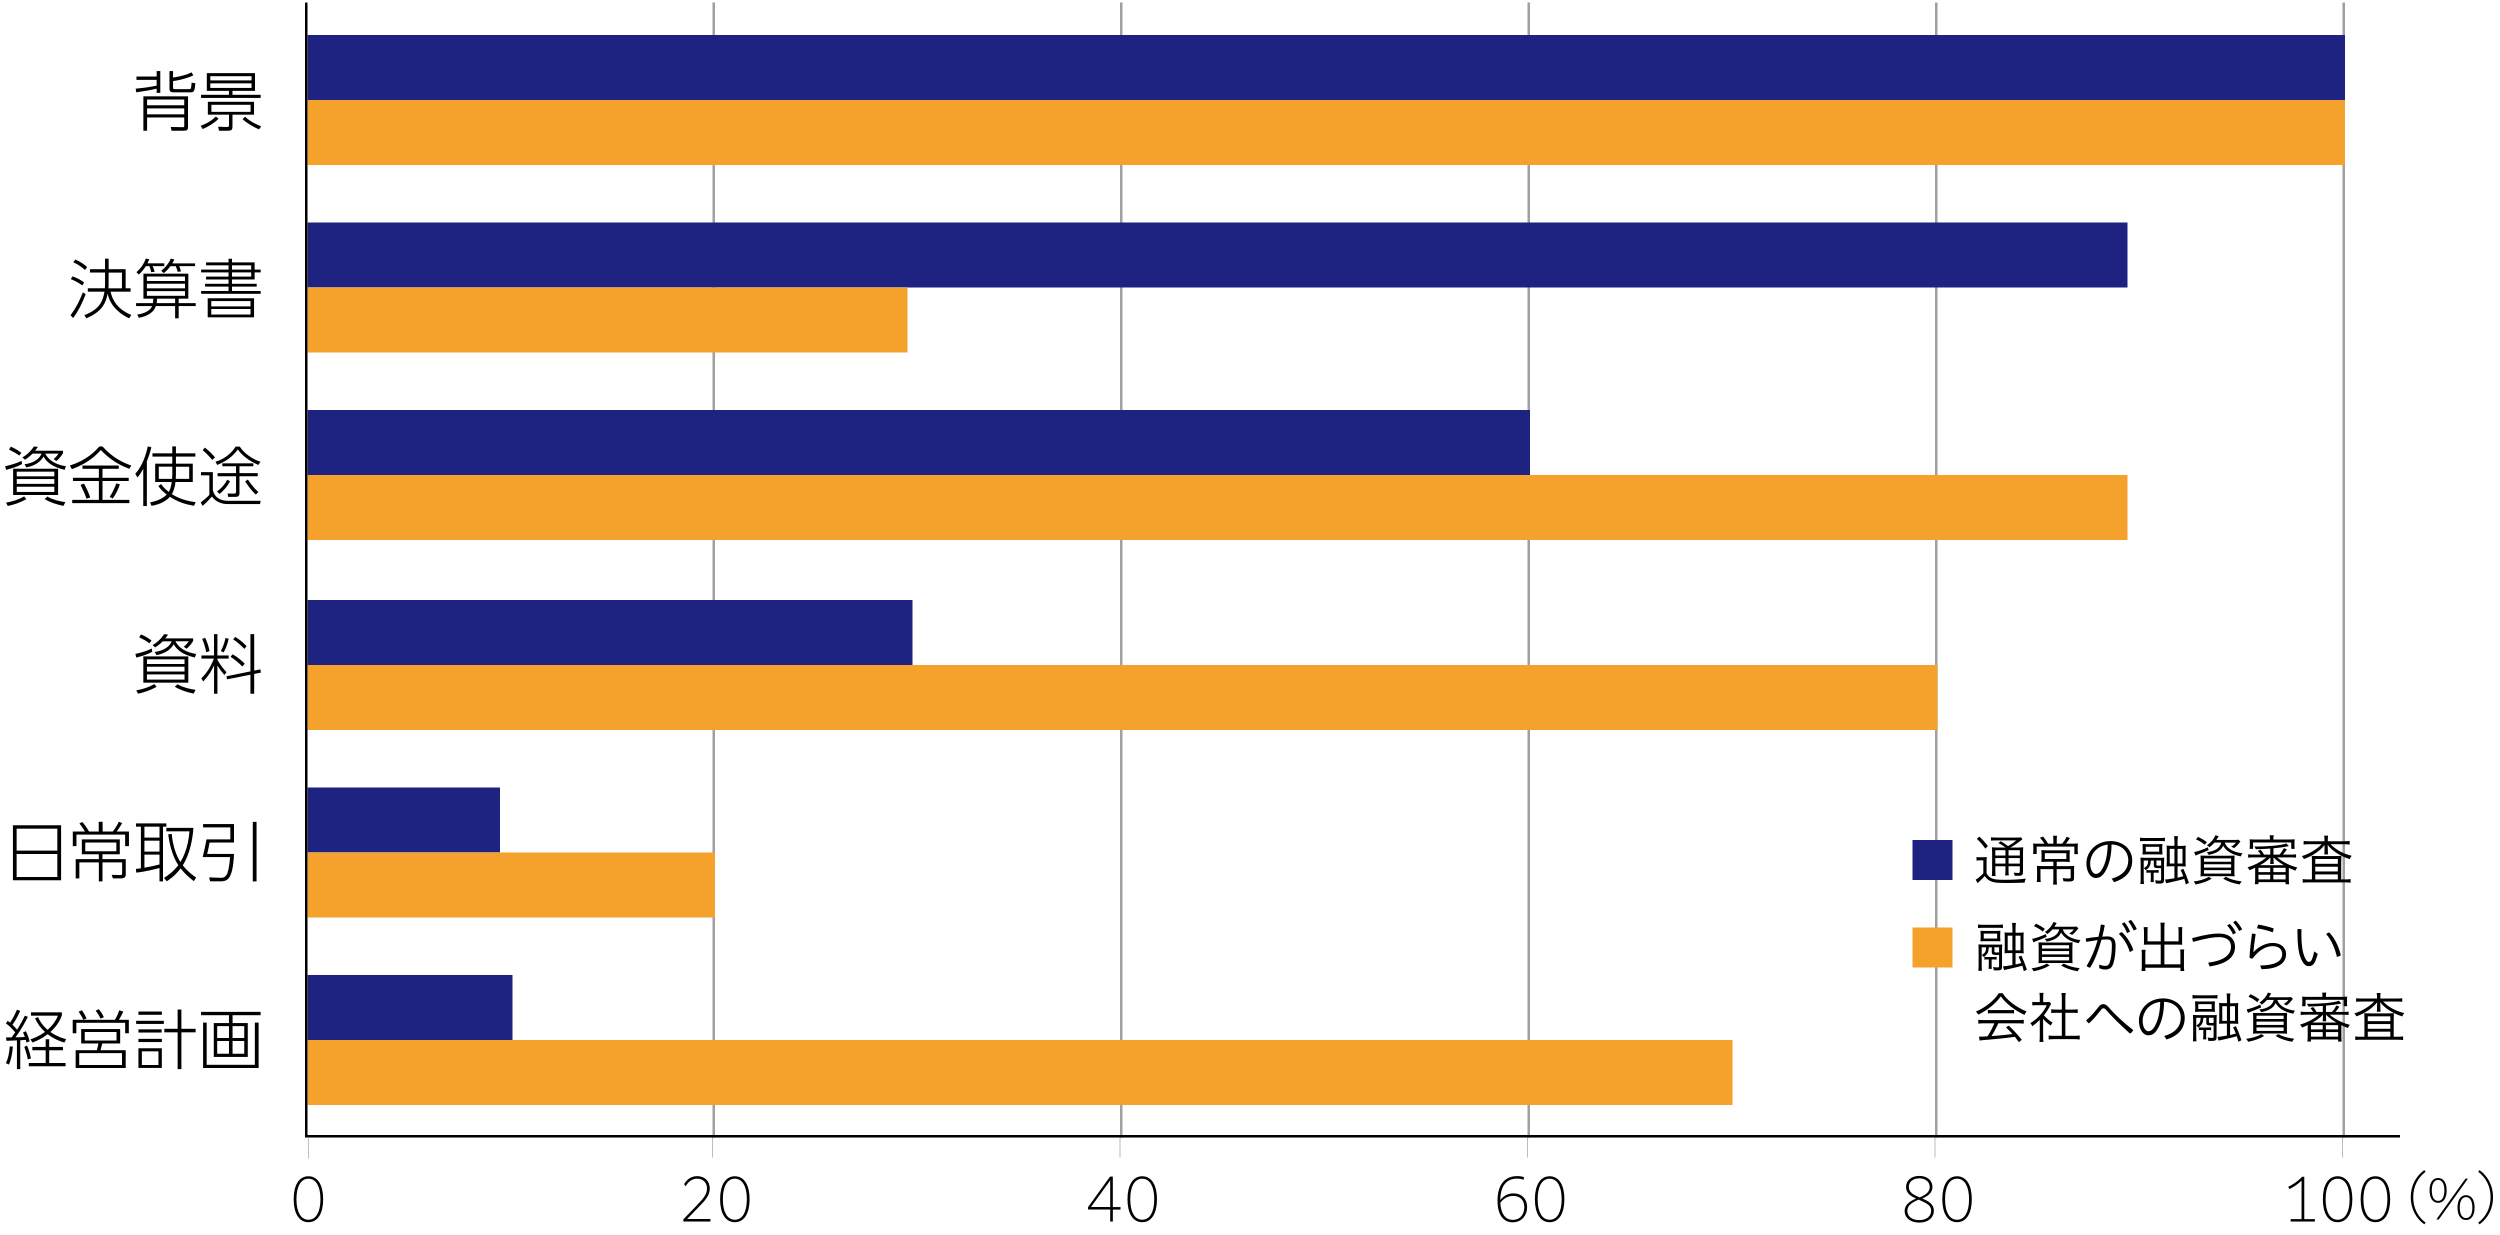 <svg id="_レイヤー_2" data-name="レイヤー_2" xmlns="http://www.w3.org/2000/svg" viewBox="0 0 1000 494"><defs><style>.cls-1{fill:#f5a22d}.cls-3{fill:#1e2381}.cls-4{fill:#9fa0a0}</style></defs><g id="_レイヤー_3" data-name="レイヤー_3"><g><path d="M925.95 488.6h-9.7v-.96h4.37v-15.36c-1.49 1.39-3.07 2.47-4.82 3.34l-.53-.89c2.04-.98 3.89-2.28 5.62-4.03h.82v16.95h4.25v.96ZM929.14 479.69c0-5.88 2.3-9.19 5.9-9.19s5.9 3.31 5.9 9.19-2.28 9.19-5.9 9.19-5.9-3.31-5.9-9.19ZM939.85 479.69c0-5.3-1.87-8.21-4.8-8.21s-4.8 2.9-4.8 8.21 1.87 8.21 4.8 8.21 4.8-2.9 4.8-8.21ZM944.26 479.69c0-5.88 2.3-9.19 5.9-9.19s5.9 3.31 5.9 9.19-2.28 9.19-5.9 9.19-5.9-3.31-5.9-9.19ZM954.96 479.69c0-5.3-1.87-8.21-4.8-8.21s-4.8 2.9-4.8 8.21 1.87 8.21 4.8 8.21 4.8-2.9 4.8-8.21Z"/></g><path class="cls-4" d="M936.86 455H937.14V463H936.86zM937 1H938V455H937z"/><g><path d="M284.17 488.6h-10.82v-.86l5.35-5.57c2.54-2.66 4.1-4.39 4.1-6.74s-1.56-3.96-3.91-3.96c-1.92 0-3.53 1.06-4.63 3.07l-.6-.89c1.22-2.14 3.07-3.19 5.23-3.19 3 0 5.02 2.02 5.02 4.92s-1.92 4.85-4.51 7.51l-4.54 4.71h9.31v1.01ZM288.04 479.69c0-5.88 2.3-9.19 5.9-9.19s5.9 3.31 5.9 9.19-2.28 9.19-5.9 9.19-5.9-3.31-5.9-9.19ZM298.74 479.69c0-5.3-1.87-8.21-4.8-8.21s-4.8 2.9-4.8 8.21 1.87 8.21 4.8 8.21 4.8-2.9 4.8-8.21Z"/></g><path class="cls-4" d="M284.86 455H285.14V463H284.86zM285 1H286V455H285z"/><g><path d="M445.14 483.82v4.78h-1.06v-4.78h-8.86v-.98l8.78-12.19h1.13v12.17h3.07v1.01h-3.07ZM444.08 482.81v-10.66l-7.68 10.66h7.68ZM450.99 479.69c0-5.88 2.3-9.19 5.9-9.19s5.9 3.31 5.9 9.19-2.28 9.19-5.9 9.19-5.9-3.31-5.9-9.19ZM461.7 479.69c0-5.3-1.87-8.21-4.8-8.21s-4.8 2.9-4.8 8.21 1.87 8.21 4.8 8.21 4.8-2.9 4.8-8.21Z"/></g><path class="cls-4" d="M447.86 455H448.14V463H447.86zM448 1H449V455H448z"/><g><path d="M605.1 488.93c-3.82 0-6.1-3.05-6.1-8.67 0-6.02 2.64-9.82 7.92-9.82 1.08 0 1.99.17 2.66.43l-.14 1.06c-.7-.31-1.58-.48-2.62-.48-4.51 0-6.65 3.26-6.72 8.57 1.46-1.78 3.17-2.67 5.3-2.67 3.34 0 5.45 2.21 5.45 5.52s-2.16 6.05-5.76 6.05ZM600.13 481.13c.22 4.42 1.99 6.82 5.02 6.82s4.58-2.33 4.58-5.04-1.54-4.54-4.46-4.54c-2.11 0-3.84 1.01-5.14 2.76ZM613.96 479.69c0-5.88 2.3-9.19 5.9-9.19s5.9 3.31 5.9 9.19-2.28 9.19-5.9 9.19-5.9-3.31-5.9-9.19ZM624.66 479.69c0-5.3-1.87-8.21-4.8-8.21s-4.8 2.9-4.8 8.21 1.87 8.21 4.8 8.21 4.8-2.9 4.8-8.21Z"/></g><path class="cls-4" d="M610.86 455H611.14V463H610.86zM611 1H612V455H611z"/><g><path d="M767.68 489.03c-3.6 0-5.83-1.94-5.83-4.58 0-2.14 1.42-3.74 4.58-5.02-2.14-.96-4.01-2.14-4.01-4.63 0-2.78 2.33-4.44 5.33-4.44 3.29 0 5.23 1.97 5.23 4.42 0 1.66-.89 3.31-4.08 4.61 2.35 1.01 4.66 2.16 4.66 4.92s-2.28 4.73-5.88 4.73ZM767.7 488.04c3.19 0 4.75-1.78 4.75-3.72 0-2.06-1.37-2.83-4.71-4.34-.05-.02-.24-.1-.31-.12-3.31 1.37-4.49 2.74-4.49 4.49 0 2.14 1.78 3.7 4.75 3.7ZM767.87 478.97c3.19-1.32 4.01-2.66 4.01-4.15 0-2.23-1.8-3.48-4.18-3.48-2.5 0-4.18 1.37-4.18 3.43 0 2.23 1.97 3.19 4.34 4.2ZM776.92 479.69c0-5.88 2.3-9.19 5.9-9.19s5.9 3.31 5.9 9.19-2.28 9.19-5.9 9.19-5.9-3.31-5.9-9.19ZM787.62 479.69c0-5.3-1.87-8.21-4.8-8.21s-4.8 2.9-4.8 8.21 1.87 8.21 4.8 8.21 4.8-2.9 4.8-8.21Z"/></g><path class="cls-4" d="M773.86 455H774.14V463H773.86zM774 1H775V455H774z"/><g><path d="M62.66 30.63v-2.21h1.46v8.72h-1.46v-1.67c-2.03.5-3.75.83-8.17 1.46l-.21-1.46c4.01-.39 6.14-.75 8.38-1.2v-2.32h-8.07v-1.33h8.07ZM57.35 52.29v-13.77h17.86v12.26c0 1.17-.39 1.51-1.69 1.51h-4.92l-.26-1.51 4.76.1c.47 0 .6-.08.6-.52v-3.38h-14.86v5.31h-1.48ZM58.83 39.82v2.29h14.86v-2.29h-14.86ZM58.83 43.36v2.37h14.86v-2.37h-14.86ZM77.34 30.14c-3.38 1.61-6.95 2.13-8.12 2.29v2.63c0 .44.1.6.6.6h5.91c.55 0 .78 0 .91-2.6l1.51.23c-.26 3.15-.57 3.64-1.9 3.64h-6.77c-1.02 0-1.69-.16-1.69-1.43v-7.08h1.43v2.6c3.31-.49 5.7-1.22 7.42-2.08l.7 1.2ZM80.24 50.34c3.44-1.3 5.05-2.68 6.09-3.72l1.09.86c-1.54 1.69-4.43 3.36-6.35 4.14l-.83-1.28ZM102 29.25v7.11h-9.01v1.56h11.27v1.25h-23.85v-1.25h11.17v-1.56h-8.85v-7.11h19.26ZM101.61 40.73v5.13h-8.62v4.58c0 1.67-.49 1.85-2 1.85h-3.38l-.36-1.61 3.49.13c.83.03.86-.29.86-.73v-4.22h-8.46v-5.13h18.48ZM100.62 30.48h-16.5v1.69h16.5v-1.69ZM100.62 33.34h-16.5v1.82h16.5v-1.82ZM100.23 41.91h-15.67v2.84h15.67v-2.84ZM98.05 46.7c2.13 2.06 5.08 3.33 6.43 3.83l-.86 1.22c-2-.81-5.13-2.66-6.61-4.11l1.04-.94Z"/></g><path class="cls-3" d="M123 14H938V40H123z"/><path class="cls-1" d="M123 40H938V66H123z"/><g><path d="M60.91 260.72c-2.03 1.09-4.32 1.79-6.4 2.31l-.34-1.46c2.18-.49 4.55-1.14 6.55-2.16l.18 1.3ZM62.63 274.74c-2.73 1.51-5.04 2.21-7.44 2.73l-.68-1.33c2.39-.44 4.91-1.14 7.25-2.5l.86 1.09ZM59.79 257.29c-1.14-.81-2.11-1.4-4.11-2.37l.7-1.17c1.27.55 2.5 1.14 4.24 2.47l-.83 1.07ZM75.32 262.57v10.5h-17.99v-10.5h17.99ZM58.78 263.74v1.87h15.03v-1.87h-15.03ZM58.78 266.7v1.92h15.03v-1.92h-15.03ZM58.78 269.77v2.08h15.03v-2.08h-15.03ZM77.27 255.37v1.01c-.86 1.53-2.31 2.86-2.6 3.09l-1.17-.75c.73-.57 1.53-1.48 2.03-2.21h-5.38c1.51 2.78 4.08 4.37 8.29 5.07l-.49 1.43c-5.36-1.22-7.25-3.28-8.48-5.33-1.74 3.33-5.75 4.13-6.84 4.37l-.73-1.27c1.3-.18 5.38-.83 6.79-4.26h-3.59c-.29.29-1.3 1.33-3.02 2.44l-1.04-.91c1.53-.91 3.07-2.08 4.63-4.37l1.56.13c-.31.49-.57.88-1.12 1.56h11.15ZM77.45 277.44c-2.63-.57-5.25-1.33-7.54-2.76l1.14-.99c2.18 1.35 4.97 1.92 7.18 2.26l-.78 1.48ZM89.75 270c-1.22-1.43-1.87-2.31-2.78-3.74v11.23h-1.35v-11.34c-.78 1.79-2 3.95-4.32 6.45l-.78-1.27c3.12-2.86 4.63-6.84 5.04-7.9h-4.99v-1.25h5.04v-8.53h1.35v8.53h4.5v1.25h-4.5v.47c1.25 2.29 2.57 3.82 3.64 4.97l-.86 1.14ZM82.49 260.88c-.44-2.24-.94-3.72-1.61-5.3l1.2-.47c.86 1.87 1.35 3.38 1.74 5.33l-1.33.44ZM88.34 260.41c.91-1.72 1.43-3.22 1.87-5.23l1.25.34c-.44 2.03-.99 3.61-1.98 5.43l-1.14-.55ZM104.15 267.72l.21 1.33-2.68.52v7.93h-1.51v-7.62l-9.36 1.85-.23-1.22 9.59-1.95v-14.9h1.51v14.59l2.47-.52ZM96.92 266.6c-1.85-1.92-3.28-2.96-4.68-3.85l.78-1.04c2.05 1.17 3.38 2.31 4.89 3.77l-.99 1.12ZM97.73 259.55c-1.4-1.48-2.68-2.6-4.47-3.82l.81-.96c1.04.62 2.5 1.53 4.58 3.69l-.91 1.09Z"/></g><path class="cls-3" d="M123 240H365V266H123z"/><path class="cls-1" d="M123 266H775V292H123z"/><g><path d="M28.22 126.09c2.24-2.96 3.64-5.88 4.91-9.13l1.14.68c-1.27 3.41-2.83 6.68-5.04 9.57l-1.01-1.12ZM32.92 114.18c-2.13-1.51-3.48-2.08-4.6-2.52l.68-1.12c2.16.78 3.43 1.53 4.65 2.44l-.73 1.2ZM34.02 107.99c-1.79-1.56-3.17-2.37-4.68-3.07l.78-1.14c2.31 1.07 3.64 2.05 4.73 3.02l-.83 1.2ZM33.76 126.06c6.55-2.5 7.44-6.11 8.03-9.39h-6.66v-1.35h6.81c.08-.96.08-1.4.08-1.98v-4.32h-6.03v-1.35h6.03v-4.21h1.43v4.21h6.81v7.64h1.98v1.35h-8.01c.81 3.61 2.81 7.07 8.29 9.33l-.86 1.35c-2.6-1.25-7.28-3.98-8.61-9.85-.75 3.8-2.08 7.02-8.5 9.85l-.81-1.3ZM43.45 113.24c0 .65 0 1.3-.08 2.08h5.41v-6.29h-5.33v4.21ZM71.48 127.33h-1.43v-4.91h-7.7c-1.22 3.69-5.72 4.5-6.79 4.71l-.68-1.3c1.07-.18 4.89-.75 5.95-3.41h-6.4v-1.17h6.73c.13-.81.16-1.33.16-1.79h-3.95v-9.98h17.97v9.98h-3.87v1.79h6.81v1.17h-6.81v4.91ZM65.71 105.34v1.12h-4.65c.6 1.53.65 1.69.81 2.26l-1.4.16c-.18-.96-.34-1.4-.7-2.42h-1.43c-1.35 2.08-2.29 2.89-2.86 3.35l-.91-.96c1.9-1.56 3.25-3.8 3.74-5.41l1.38.23c-.23.6-.39 1.04-.7 1.66h6.73ZM74 110.62h-15.24v1.77h15.24v-1.77ZM74 113.5h-15.24v1.82h15.24v-1.82ZM74 116.44h-15.24v1.87h15.24v-1.87ZM62.8 119.46c0 .68-.03 1.17-.13 1.79h7.38v-1.79h-7.25ZM78.03 105.34v1.12h-6.34c.36.88.49 1.2.7 2.11l-1.33.16c-.08-.42-.18-.91-.75-2.26h-2.13c-1.3 1.74-2.11 2.34-2.7 2.76l-.99-.91c1.51-1.17 2.99-2.83 3.82-4.86l1.4.26c-.29.7-.42 1.04-.78 1.64h9.1ZM91.42 104.97v-1.48h1.38v1.48h9.05v2.86h2.42v1.12h-2.42v2.83h-9.05v1.74h9.88v1.12h-9.88v1.77h11.47v1.12h-23.82v-1.12h10.97v-1.77h-9.39v-1.12h9.39v-1.74h-9v-1.14h9v-1.69h-10.97v-1.12h10.97v-1.69h-9v-1.17h9ZM101.62 119.3v7.62h-18.54v-7.62h18.54ZM84.51 120.42v2.13h15.7v-2.13h-15.7ZM84.51 123.59v2.21h15.7v-2.21h-15.7ZM100.47 106.14h-7.67v1.69h7.67v-1.69ZM100.47 108.95h-7.67v1.69h7.67v-1.69Z"/></g><path class="cls-3" d="M123 89H851V115H123z"/><path class="cls-1" d="M123 115H363V141H123z"/><g><path d="M24.44 330.11v22H5.17v-22h19.27ZM6.65 340.25h16.28v-8.79H6.65v8.79ZM6.65 341.6v9.2h16.28v-9.2H6.65ZM39.49 332.6v-3.87h1.56v3.87h4.08c.88-1.04 2-2.99 2.44-3.9l1.3.55c-.91 1.61-1.72 2.73-2.18 3.35h4.89v5.85h-1.53v-4.6h-19.47v4.6h-1.46v-5.85h4.84c-.23-.44-.65-1.2-2.18-3.25l1.12-.55c.96 1.07 1.74 2.13 2.7 3.8h3.9ZM41 344.95v7.62h-1.46v-7.62h-7.8v6.42h-1.46v-7.72h9.26v-1.95h-6.81v-5.93h15.18v5.93h-6.92v1.95h9.31v6.03c0 1.3-.57 1.69-2.18 1.69h-2.96l-.49-1.43 3.2.08c.73.03.99 0 .99-.88v-4.19h-7.85ZM46.54 337h-12.43v3.51h12.43v-3.51ZM54.36 347.58c.91-.1 1.35-.16 2-.26v-16.64h-1.95v-1.33h12.14v1.33h-1.35v21.87h-1.4v-5.36c-1.12.34-6.24 1.61-9.31 1.85l-.13-1.46ZM63.8 330.68h-6.03v4.37h6.03v-4.37ZM63.8 336.27h-6.03v4.37h6.03v-4.37ZM57.77 347.08c.16-.03 3.9-.68 6.03-1.3v-3.93h-6.03v5.23ZM65.57 351.17c1.4-.88 3.67-2.34 5.75-5.1-1.95-2.94-3.38-7.25-4.03-12.32l1.4-.21c.47 5.17 1.9 8.79 3.48 11.26.78-1.22 3.12-5.38 3.61-12.27h-9.23v-1.38h10.82c-.47 6.92-2.37 12.01-4.26 14.98 2 2.57 4.16 4.08 5.33 4.86l-.88 1.48c-1.79-1.38-3.61-2.91-5.3-5.1-2.24 2.96-4.55 4.47-5.56 5.15l-1.12-1.35ZM93.6 329.64v7.38h-9.78c0 .08-.52 2.99-.96 4.55h10.74c-.49 10.97-2.99 10.97-5.88 10.97h-3.67l-.39-1.59 4.13.16c2.26.08 3.61-.05 4.24-8.27h-10.95c.39-1.4 1.3-5.75 1.51-7.07h9.54v-4.81h-10.89v-1.33h12.35ZM102.62 328.75v23.82h-1.51v-23.82h1.51Z"/></g><path class="cls-3" d="M123 315H200V341H123z"/><path class="cls-1" d="M123 341H286V367H123z"/><g><path d="M8.83 185.64c-2.03 1.09-4.32 1.79-6.4 2.31l-.34-1.46c2.18-.49 4.55-1.14 6.55-2.16l.18 1.3ZM10.55 199.66c-2.73 1.51-5.04 2.21-7.44 2.73l-.68-1.33c2.39-.44 4.91-1.14 7.25-2.5l.86 1.09ZM7.72 182.21c-1.14-.81-2.11-1.4-4.11-2.37l.7-1.17c1.27.55 2.5 1.14 4.24 2.47l-.83 1.07ZM23.24 187.49v10.5H5.25v-10.5h17.99ZM6.7 188.66v1.87h15.03v-1.87H6.7ZM6.7 191.62v1.92h15.03v-1.92H6.7ZM6.7 194.69v2.08h15.03v-2.08H6.7ZM25.19 180.29v1.01c-.86 1.53-2.31 2.86-2.6 3.09l-1.17-.75c.73-.57 1.53-1.48 2.03-2.21h-5.38c1.51 2.78 4.08 4.37 8.29 5.07l-.49 1.43c-5.36-1.22-7.25-3.28-8.48-5.33-1.74 3.33-5.75 4.13-6.84 4.37l-.73-1.27c1.3-.18 5.38-.83 6.79-4.26h-3.59c-.29.29-1.3 1.33-3.02 2.44l-1.04-.91c1.53-.91 3.07-2.08 4.63-4.37l1.56.13c-.31.49-.57.88-1.12 1.56h11.15ZM25.37 202.36c-2.63-.57-5.25-1.33-7.54-2.76l1.14-.99c2.18 1.35 4.97 1.92 7.18 2.26l-.78 1.48ZM27.94 186.22c6.84-2.16 10.3-5.9 11.8-7.64h1.25c4.11 4.58 8.29 6.53 11.54 7.64l-.81 1.3c-5.12-1.87-8.55-4.55-11.39-7.51-3.3 3.64-6.68 5.8-11.57 7.67l-.83-1.46ZM39.54 191.13v-3.61h-6.55v-1.3h14.51v1.3h-6.5v3.61h10.48v1.27h-10.48v7.54h10.74v1.3h-22.85v-1.3h10.66v-7.54h-10.37v-1.27h10.37ZM34.57 199.45c-.57-1.77-1.17-3.15-2.37-5.51l1.43-.49c1.09 2.05 1.77 3.56 2.47 5.54l-1.53.47ZM43.88 198.77c1.4-2.08 2.29-4.42 2.65-5.43l1.43.42c-.6 1.72-1.46 3.74-2.86 5.62l-1.22-.6ZM58.73 202.42h-1.43v-14.92c-1.09 2-1.72 2.78-2.31 3.48l-.88-1.46c2.94-3.15 4.47-8.27 5.02-10.97l1.4.34c-.18.86-.6 2.7-1.79 5.64v17.89ZM70.38 185.46h6.73v7.33h-6.92c-.34 2.94-1.17 4.37-1.46 4.86 2.86 1.85 6.16 2.76 9.54 3.25l-.68 1.43c-3.61-.6-6.6-1.66-9.65-3.61-1.25 1.48-3.72 3.04-7.36 3.61l-.52-1.38c4.11-.75 6.06-2.52 6.63-3.12-2.11-1.61-2.94-2.83-3.35-3.43l1.09-.78c.55.75 1.22 1.69 3.07 3.17.39-.68.86-1.56 1.2-4h-6.63v-7.33h6.84v-2.81h-7.93v-1.33h7.93v-2.76h1.46v2.76h7.77v1.33h-7.77v2.81ZM68.92 186.68h-5.41v4.86h5.33c.03-.42.08-.88.08-1.66v-3.2ZM70.38 189.75c0 .42-.05 1.38-.08 1.79h5.38v-4.86h-5.3v3.07ZM85.14 188.84v7.15c.23 1.01 1.04 4.34 6.29 4.34h12.82l-.23 1.3h-12.64c-1.3 0-4.29 0-6.63-2.99-1.09 1.27-2.6 2.76-3.69 3.72l-.78-1.38c.94-.7 2.86-2.29 3.46-3.04v-7.8h-3.35v-1.3h4.76ZM84.91 183.98c-.78-.94-2.05-2.42-3.85-3.93l.91-1.01c1.48 1.17 2.83 2.44 4.03 3.93l-1.09 1.01ZM86.21 184.68c3.69-.96 6.86-3.93 8.01-6.03h1.69c1.61 2.52 4.97 5.04 8.29 6.06l-.86 1.27c-3.2-1.4-6.14-3.35-8.22-6.16-2.26 3.02-4.73 4.71-8.24 6.16l-.68-1.3ZM86.78 196.56c1.53-1.01 3.15-2.68 4.08-4.68l1.14.6c-.91 1.92-2.57 3.85-4.21 5.12l-1.01-1.04ZM95.8 197.11c0 1.09-.29 1.64-1.64 1.64h-2.89l-.21-1.35 2.68.05c.49 0 .68-.34.68-.65v-6.29h-7.38v-1.25h7.38v-2.76h-5.49v-1.17h12.4v1.17h-5.54v2.76h7.31v1.25h-7.31v6.6ZM99.16 191.81c.47.73 2.13 3.2 4.19 5.04l-1.04.99c-1.66-1.56-3.02-3.41-4.26-5.3l1.12-.73Z"/></g><path class="cls-3" d="M123 164H612V190H123z"/><path class="cls-1" d="M123 190H851V216H123z"/><g><path d="M11.15 406.72c-.55 1.09-2.37 4.76-4.97 8.22 1.53-.03 2.55-.05 3.77-.16-.26-.73-.49-1.27-.73-1.82l1.14-.47c.7 1.38 1.12 2.5 1.48 4.06l-1.27.47c-.13-.49-.18-.73-.26-1.07-.73.08-1.56.13-2.21.16v11.54h-1.33v-11.49c-2.24.08-3.2.1-4.19.16l-.18-1.35h2.24c.57-.78.68-.94 1.46-2.03-.23-.29-1.92-2.29-3.74-3.61l.7-.96c.34.21.47.29.96.7 1.38-2.05 2.24-3.93 2.78-5.2l1.27.49c-.52 1.2-1.69 3.67-3.09 5.56.18.18 1.3 1.25 1.85 1.95.16-.23 1.56-2.37 3.12-5.59l1.2.44ZM2.39 425.26c.86-2 1.33-3.87 1.51-6.71l1.25.1c-.21 2.47-.57 4.92-1.59 7.18l-1.17-.57ZM11.12 423.75c-.44-2.18-.86-3.51-1.4-4.97l1.07-.55c.52 1.12 1.04 2.44 1.59 5.17l-1.25.34ZM25.19 420.11h-5.51v5.1h6.55v1.3h-14.72v-1.3h6.76v-5.1h-5.33v-1.33h5.33v-3.07h1.4v3.07h5.51v1.33ZM25.74 417.02c-.96-.29-3.85-1.12-6.68-3.35-2.65 2.05-5.04 2.96-6.11 3.33l-.75-1.27c.96-.31 3.22-1.07 5.8-2.96-1.85-1.69-2.91-3.17-4-5.46l1.22-.49c.57 1.33 1.51 3.12 3.82 5.12 1.79-1.56 3.28-3.46 4.11-5.67h-10.76v-1.33h12.35v1.22c-1.3 3.56-3.35 5.49-4.6 6.63 2.68 1.87 4.94 2.52 6.32 2.86l-.7 1.38ZM50.07 413.3v-4.19h-19.53v4.19h-1.46v-5.38h16.87c.81-1.33 1.27-2.34 1.79-3.82l1.56.55c-.21.49-.7 1.59-1.72 3.28h3.95v5.38h-1.48ZM48.07 417.38h-7.15c-.6 2.29-.65 2.52-.73 2.7h10.09v7.12h-20.02v-7.12h8.45c.23-.6.52-1.92.68-2.7h-6.92v-5.75h15.6v5.75ZM33.35 407.89c-.49-.99-1.01-1.92-1.9-3.22l1.33-.55c.88 1.27 1.35 2.13 1.85 3.28l-1.27.49ZM48.8 421.25h-17.11v4.76h17.11v-4.76ZM46.61 412.8h-12.71v3.41h12.71v-3.41ZM40.24 407.45c-.57-1.2-1.07-2-1.98-3.2l1.3-.57c.78.96 1.35 1.85 1.98 3.2l-1.3.57ZM65.54 408.31v1.27h-11.08v-1.27h11.08ZM64.73 404.61v1.3h-9.36v-1.3h9.36ZM64.66 411.74v1.27h-9.28v-1.27h9.28ZM64.73 415.56v1.27h-9.36v-1.27h9.36ZM64.73 419.3v7.88h-9.36v-7.88h9.36ZM63.38 420.53h-6.63v5.46h6.63v-5.46ZM71.05 427.65v-14.72h-5.33v-1.4h5.33v-7.72h1.51v7.72h5.69v1.4h-5.69v14.72h-1.51ZM104.26 406.07h-11.23v3.15h6.08v13.55h-13.6v-13.55h6.08v-3.15h-11.18v-1.33h23.84v1.33ZM82.67 409.03v16.9h19.27v-16.9h1.51v18.17h-22.21v-18.17h1.43ZM91.59 410.44h-4.71v4.76h4.71v-4.76ZM91.59 416.39h-4.71v5.1h4.71v-5.1ZM97.7 410.44h-4.68v4.76h4.68v-4.76ZM97.7 416.39h-4.68v5.1h4.68v-5.1Z"/></g><path class="cls-3" d="M123 390H205V416H123z"/><path class="cls-1" d="M123 416H693V442H123z"/><path d="M117.47 479.69c0-5.88 2.3-9.19 5.9-9.19s5.9 3.31 5.9 9.19-2.28 9.19-5.9 9.19-5.9-3.31-5.9-9.19ZM128.18 479.69c0-5.3-1.87-8.21-4.8-8.21s-4.8 2.9-4.8 8.21 1.87 8.21 4.8 8.21 4.8-2.9 4.8-8.21ZM960 455 122 455 122 1 123 1 123 454 960 454 960 455z"/><path class="cls-4" d="M123.19 454.79H123.47V463.47H123.19z"/><path class="cls-3" d="M781,336v16h-16v-16h16Z"/><g><path d="M790.59 342.79c.42.09.86.11 1.52.11h.99c.62 0 1.14-.02 1.63-.11-.09.53-.11 1.34-.11 2.27v4.22c.4.88.84 1.34 1.74 1.89.95.55 2.38.75 5.35.75 3.32 0 6.1-.15 8.63-.48-.22.48-.44 1.17-.51 1.61-2.46.09-4.93.15-6.97.15-4.27 0-5.54-.15-6.91-.88-.79-.4-1.34-.9-2.07-1.91-.95 1.08-1.03 1.19-2.88 2.84l-.73-1.41c.57-.2 2.07-1.45 3.06-2.53v-5.17h-1.3c-.59 0-1.08.04-1.43.11v-1.45ZM791.73 334.65c1.28 1.17 2.51 2.51 3.45 3.81l-1.08.99c-.88-1.36-2.07-2.73-3.37-3.92l.99-.88ZM802.23 339.01c-.73-.57-2.2-1.47-2.88-1.8l.99-.73c1.01.62 1.76 1.12 2.88 1.96 1.52-.88 2.29-1.39 3.34-2.29h-7.99c-.9 0-1.65.04-2.16.11v-1.36c.53.09 1.1.13 2.27.13h7.55c1.25 0 1.85-.02 2.18-.09l.55.77c-.18.13-.24.18-.55.44-1.19.99-3.01 2.22-4.29 2.86h2.82c1.12 0 1.91-.02 2.35-.11-.07.51-.09 1.43-.09 2.64v7.11c0 1.36-.35 1.67-1.85 1.67-.46 0-.86 0-1.52-.04-.07-.48-.15-.84-.33-1.25.75.11 1.23.15 1.8.15.51 0 .62-.09.62-.59v-2.09h-4.51v1.34c0 1.08.04 1.85.11 2.33h-1.47c.09-.46.13-1.3.13-2.33v-1.34h-4.05v1.67c0 1.1.04 1.85.13 2.24h-1.54c.09-.46.13-1.17.13-2.24v-6.82c0-1.3-.04-2-.09-2.44.57.07 1.39.11 2.33.11h3.12ZM798.13 340.09v2.11h4.05v-2.11h-4.05ZM798.13 345.43h4.05v-2.2h-4.05v2.2ZM803.42 342.2h4.51v-2.11h-4.51v2.11ZM807.93 343.23h-4.51v2.2h4.51v-2.2ZM821.34 335.86c0-.53-.04-1.17-.11-1.56h1.58c-.07.44-.11.97-.11 1.56v1.61h2.18c.77-.95 1.32-1.76 1.8-2.77l1.3.53c-.64.99-1.1 1.61-1.63 2.24h2.44c1.06 0 1.8-.02 2.38-.09-.07.51-.09 1.17-.09 1.96v1.08c0 .42.04.92.09 1.23h-1.43v-3.01h-15.07v2.97h-1.43c.04-.37.09-.92.09-1.32v-1.12c0-.7-.02-1.34-.09-1.78.4.07 1.21.09 2.24.09h2.29c-.48-.79-1.1-1.63-1.8-2.4l1.28-.44c.81.97 1.34 1.74 1.98 2.84h2.11v-1.61ZM818.51 344.71c-.92 0-1.52.02-1.96.09.04-.35.07-.86.07-1.76v-1.28c0-.77-.02-1.32-.07-1.72.35.04 1.39.09 2.02.09h7.37c.84 0 1.63-.02 1.98-.09-.04.44-.07.9-.07 1.74v1.25c0 1.06.02 1.43.07 1.76-.4-.04-1.43-.09-2.11-.09h-3.12v1.74h4.93c.97 0 1.69-.02 2.09-.09-.07.44-.09 1.1-.09 1.89v2.88c0 1.17-.46 1.5-2.09 1.5-.59 0-1.32-.02-2.16-.09-.07-.53-.15-.9-.31-1.3.84.11 1.72.18 2.24.18.79 0 .97-.09.97-.48v-3.28h-5.59v3.98c0 .92.04 1.67.11 2.2h-1.56c.07-.55.11-1.39.11-2.2v-3.98h-5.15v3.01c0 1.08.04 1.78.11 2.13h-1.58c.07-.55.11-1.14.11-2.13v-2.42c0-.84-.02-1.43-.09-1.89.4.04 1.41.09 2.02.09h4.58v-1.74h-2.84ZM817.93 341.28v2.31h8.6v-2.31h-8.6ZM844.69 351.46c4.42-1.23 6.62-3.81 6.62-7.26 0-4.07-3.12-6.32-6.69-6.42-.04 4.51-.9 7.99-2.49 10.74-1.21 2.07-2.44 2.68-3.87 2.68-1.89 0-3.7-2.24-3.7-5.9 0-4.44 3.76-8.87 9.68-8.87 4.64 0 8.65 2.99 8.65 7.77 0 4.4-2.68 7.22-7.26 8.67l-.95-1.41ZM836.06 345.28c0 2.9 1.25 4.29 2.27 4.29.86 0 1.74-.48 2.53-1.94 1.39-2.38 2.13-5.46 2.22-9.79-4.71.57-7.02 4.31-7.02 7.44ZM865.98 336.5c-.53-.07-1.23-.11-2.18-.11h-5.61c-.88 0-1.63.04-2.18.11v-1.43c.53.09 1.23.13 2.24.13h5.5c1.01 0 1.69-.04 2.22-.13v1.43ZM857.49 344.18v7.13c0 1.08.04 1.8.11 2.29h-1.45c.07-.55.11-1.45.11-2.46v-6.05c0-.7-.02-1.56-.07-2.05.24.04 1.3.09 2 .09h5.63c1.01 0 1.58-.02 1.87-.09-.04.53-.07 1.19-.07 1.89v7.02c0 1.23-.37 1.5-2.2 1.5-.26 0-.7-.02-1.1-.04-.04-.55-.13-.95-.26-1.34.73.13 1.14.18 1.72.18.53 0 .66-.09.66-.46v-4.55c-.31 0-.86.02-1.12.02-1.41 0-1.8-.22-1.8-1.08v-1.98h-1.17c-.11 2.02-.59 2.93-2.09 3.89-.24-.37-.4-.55-.73-.81 1.36-.86 1.65-1.34 1.74-3.08h-1.78ZM864.91 340.4c0 .57.02 1.1.07 1.43-.42-.04-.84-.07-1.5-.07h-4.8c-.84 0-1.21.02-1.67.07.04-.29.07-.73.07-1.41v-1.41c0-.68-.02-1.12-.07-1.41.29.04.97.07 1.67.07h4.6c.73 0 1.39-.02 1.69-.07-.04.29-.07.86-.07 1.41v1.39ZM863.67 338.72h-5.35v1.96h5.35v-1.96ZM861.45 351.26c0 .57.02 1.1.09 1.58h-1.3c.04-.31.09-1.03.09-1.56v-2.22h-.53c-.55 0-.92.02-1.25.09v-1.17c.37.07.64.09 1.21.09h2.38c.62 0 .99-.02 1.32-.09v1.17c-.37-.07-.75-.09-1.32-.09h-.68v2.2ZM862.57 345.9c0 .31.15.37.9.37.42 0 .55 0 .97-.04v-2.05h-1.87v1.72ZM869.77 336.61c0-.73-.07-1.63-.13-2.16h1.54c-.11.64-.15 1.32-.15 2.16v1.76h1.28c.81 0 1.45-.04 2-.11-.07.48-.09 1.08-.09 2.02v4.22c0 1.01.02 1.65.09 2.13-.51-.07-1.03-.09-2.05-.09h-1.23v4.53c.97-.22 1.32-.31 2.29-.57-.37-1.01-.57-1.45-1.1-2.49l1.14-.48c.7 1.45 1.54 3.54 2.22 5.63l-1.25.59c-.26-1.08-.37-1.43-.62-2.18-1.5.42-2.24.62-5.57 1.36-.66.15-1.08.24-1.19.26-.07.02-.29.07-.51.13l-.44-1.52h.24q.73 0 3.52-.51v-4.77h-1.14c-.97 0-1.47.02-1.98.09.04-.42.07-1.25.07-2.05v-4.25c0-1.03-.02-1.58-.09-2.09.57.09 1.19.11 2.09.11h1.06v-1.76ZM867.9 339.56v5.85h1.87v-5.85h-1.87ZM873 345.41v-5.85h-1.98v5.85h1.98ZM884.66 351.49c-1.96 1.14-3.72 1.76-6.42 2.31-.26-.55-.4-.75-.79-1.19 2.49-.31 4.58-.97 6.14-1.91l1.08.79ZM883.47 340.04c-1.36.62-2.71 1.17-4.31 1.76-.42.15-.59.24-.97.42l-.53-1.41c1.17-.15 3.65-1.01 5.46-1.89l.35 1.12ZM881.91 337.91c-1.21-.99-2.16-1.56-3.52-2.16l.84-1.01c1.58.77 2.49 1.32 3.52 2.09l-.84 1.08ZM891.59 342.29c1.12 0 1.74-.02 2.24-.09-.04.48-.07 1.3-.07 2.38v3.76c0 1.34.04 1.94.09 2.22-.46-.07-1.47-.09-2.42-.09h-8.82c-.99 0-1.91.02-2.42.09.07-.35.09-1.17.09-2.2v-3.83c0-1.03-.02-1.83-.07-2.31.55.04 1.3.07 2.24.07h9.13ZM881.6 344.69h10.85v-1.34h-10.85v1.34ZM881.6 347.04h10.85v-1.34h-10.85v1.34ZM881.6 349.44h10.85v-1.39h-10.85v1.39ZM885.78 337.05c-.51.59-1.3 1.34-2.05 1.89-.35-.42-.53-.59-.95-.84 1.58-1.03 2.86-2.55 3.39-4.03l1.32.42-.22.33s-.11.18-.22.35c-.04.07-.11.18-.22.35l-.15.24-.15.22h7.35c.7 0 1.01-.02 1.45-.11l.84.68-.11.15-.13.18s-.11.11-.15.2l-.13.18c-.62.81-1.32 1.5-2 1.98-.37-.22-.84-.44-1.21-.55.86-.48 1.45-.99 1.91-1.65h-4.44c.73 2.27 3.39 3.87 7.08 4.29-.31.42-.44.62-.68 1.23-3.59-.75-5.81-2.09-7.04-4.25-.92 1.94-2.73 3.06-5.83 3.63-.22-.48-.33-.62-.73-1.08 3.28-.33 5.3-1.65 5.79-3.83h-2.71ZM890.29 350.71c1.72.95 3.74 1.54 6.4 1.85-.4.46-.48.57-.81 1.23-2.73-.48-4.77-1.21-6.62-2.31l1.03-.77ZM911.76 341.85c.62-.59 1.21-1.45 1.8-2.6l1.19.53c-.64.9-1.23 1.67-1.61 2.07h3.1c.92 0 1.65-.04 2.18-.13v1.36c-.51-.09-1.32-.13-2.18-.13h-5.39c2.29 1.91 4.97 3.26 8.07 4.05-.35.44-.55.73-.77 1.28-1.32-.53-1.89-.77-2.62-1.12v4.44c0 .84.04 1.54.13 2.11h-1.43v-.86h-10.87v.84h-1.43c.09-.48.13-1.39.13-2.09v-4.51c-.77.38-1.23.59-2.27 1.01-.18-.44-.44-.81-.79-1.17 2.9-.84 5.39-2.16 7.59-3.98h-5.15c-.84 0-1.67.04-2.18.13v-1.36c.53.09 1.25.13 2.18.13h2.86c-.35-.57-.66-.97-1.14-1.5l1.12-.46c.64.81.97 1.28 1.34 1.96h2.49v-2.42c-2.2.15-4.29.24-5.79.26-.11-.33-.33-.77-.59-1.1.55.02.97.02 1.23.02 1.85 0 4-.11 6.4-.31 2.38-.22 3.87-.48 5.19-.92l1.01 1.1c-1.98.37-3.94.64-6.18.84v2.53h2.35ZM907.98 335.62c0-.64-.04-1.1-.11-1.52h1.63c-.09.42-.15.99-.15 1.52v.2h6.38c.79 0 1.72-.04 2.16-.09-.07.4-.09.84-.09 1.47v.86c0 .64.02 1.19.09 1.5h-1.39v-2.57h-15.27v2.57h-1.39c.07-.46.09-.88.09-1.5v-.86c0-.64-.02-1.03-.09-1.47.44.04 1.36.09 2.16.09h5.99v-.2ZM903.38 348.84h4.71v-1.72h-4.71v1.72ZM903.38 351.75h4.71v-1.85h-4.71v1.85ZM913.55 346.07c-1.47-.84-2.86-1.85-4.18-3.12.02.2.04.57.04.95v.59c0 .37.02.81.09 1.1h-1.43c.04-.31.07-.62.07-1.12v-.55c0-.33.02-.64.07-.95-1.45 1.39-2.64 2.27-4.2 3.1h9.55ZM909.34 348.84h4.91v-1.72h-4.91v1.72ZM909.34 351.75h4.91v-1.85h-4.91v1.85ZM929.8 336c0-.79-.04-1.23-.13-1.72h1.58c-.09.4-.13.95-.13 1.69v.53h6.56c.9 0 1.74-.04 2.2-.13v1.45c-.64-.09-1.19-.13-2.2-.13h-5.44c2.11 2.22 5 3.81 8.45 4.62-.35.42-.51.68-.81 1.34-3.83-1.23-6.98-3.28-8.82-5.7.04.55.07 1.1.07 1.36v1.06c0 .53.04 1.06.11 1.39h-1.54c.07-.29.11-.79.11-1.41v-1.03c0-.42.02-1.01.04-1.32-1.74 2.27-4.93 4.42-8.29 5.63-.2-.44-.51-.88-.81-1.19 2.79-.81 6.01-2.73 7.92-4.75h-5.06c-.97 0-1.56.04-2.16.13v-1.45c.42.09 1.34.13 2.24.13h6.12v-.51ZM924.77 344.53c0-.81-.02-1.63-.09-2.18.44.04 1.41.07 2.27.07h7.2c.97 0 1.89-.02 2.42-.07-.04.48-.09 1.58-.09 2.42v7h1.54c1.01 0 1.72-.04 2.22-.15v1.47c-.48-.09-1.39-.13-2.29-.13h-14.54c-.97 0-1.83.04-2.31.13v-1.47c.51.11 1.21.15 2.24.15h1.43v-7.24ZM926.11 345.52h9.02v-1.91h-9.02v1.91ZM926.11 348.58h9.02v-1.89h-9.02v1.89ZM926.11 351.75h9.02v-2h-9.02v2Z"/></g><path class="cls-1" d="M781,371v16h-16v-16h16Z"/><g><path d="M801.17 371.22c-.53-.07-1.23-.11-2.18-.11h-5.61c-.88 0-1.63.04-2.18.11v-1.43c.53.09 1.23.13 2.24.13h5.5c1.01 0 1.69-.04 2.22-.13v1.43ZM792.68 378.9v7.13c0 1.08.04 1.8.11 2.29h-1.45c.07-.55.11-1.45.11-2.46v-6.05c0-.7-.02-1.56-.07-2.05.24.04 1.3.09 2 .09h5.63c1.01 0 1.58-.02 1.87-.09-.04.53-.07 1.19-.07 1.89v7.02c0 1.23-.37 1.5-2.2 1.5-.26 0-.7-.02-1.1-.04-.04-.55-.13-.95-.26-1.34.73.13 1.14.18 1.72.18.53 0 .66-.09.66-.46v-4.55c-.31 0-.86.02-1.12.02-1.41 0-1.8-.22-1.8-1.08v-1.98h-1.17c-.11 2.02-.59 2.93-2.09 3.89-.24-.37-.4-.55-.73-.81 1.36-.86 1.65-1.34 1.74-3.08h-1.78ZM800.09 375.11c0 .57.02 1.1.07 1.43-.42-.04-.84-.07-1.5-.07h-4.8c-.84 0-1.21.02-1.67.07.04-.29.07-.73.07-1.41v-1.41c0-.68-.02-1.12-.07-1.41.29.04.97.07 1.67.07h4.6c.73 0 1.39-.02 1.69-.07-.04.29-.07.86-.07 1.41v1.39ZM798.86 373.44h-5.35v1.96h5.35v-1.96ZM796.64 385.98c0 .57.02 1.1.09 1.58h-1.3c.04-.31.09-1.03.09-1.56v-2.22h-.53c-.55 0-.92.02-1.25.09v-1.17c.37.07.64.09 1.21.09h2.38c.62 0 .99-.02 1.32-.09v1.17c-.37-.07-.75-.09-1.32-.09h-.68v2.2ZM797.76 380.62c0 .31.15.37.9.37.42 0 .55 0 .97-.04v-2.05h-1.87v1.72ZM804.96 371.33c0-.73-.07-1.63-.13-2.16h1.54c-.11.64-.15 1.32-.15 2.16v1.76h1.28c.81 0 1.45-.04 2-.11-.07.48-.09 1.08-.09 2.02v4.22c0 1.01.02 1.65.09 2.13-.51-.07-1.03-.09-2.05-.09h-1.23v4.53c.97-.22 1.32-.31 2.29-.57-.37-1.01-.57-1.45-1.1-2.49l1.14-.48c.7 1.45 1.54 3.54 2.22 5.63l-1.25.59c-.26-1.08-.37-1.43-.62-2.18-1.5.42-2.24.62-5.57 1.36-.66.15-1.08.24-1.19.26-.07.02-.29.07-.51.13l-.44-1.52h.24q.73 0 3.52-.51v-4.77h-1.14c-.97 0-1.47.02-1.98.09.04-.42.07-1.25.07-2.05v-4.25c0-1.03-.02-1.58-.09-2.09.57.09 1.19.11 2.09.11h1.06v-1.76ZM803.08 374.28v5.85h1.87v-5.85h-1.87ZM808.19 380.13v-5.85h-1.98v5.85h1.98ZM819.85 386.2c-1.96 1.14-3.72 1.76-6.42 2.31-.26-.55-.4-.75-.79-1.19 2.49-.31 4.58-.97 6.14-1.91l1.08.79ZM818.66 374.76c-1.36.62-2.71 1.17-4.31 1.76-.42.15-.59.24-.97.42l-.53-1.41c1.17-.15 3.65-1.01 5.46-1.89l.35 1.12ZM817.1 372.63c-1.21-.99-2.16-1.56-3.52-2.16l.84-1.01c1.58.77 2.49 1.32 3.52 2.09l-.84 1.08ZM826.78 377.01c1.12 0 1.74-.02 2.24-.09-.04.48-.07 1.3-.07 2.38v3.76c0 1.34.04 1.94.09 2.22-.46-.07-1.47-.09-2.42-.09h-8.82c-.99 0-1.91.02-2.42.09.07-.35.09-1.17.09-2.2v-3.83c0-1.03-.02-1.83-.07-2.31.55.04 1.3.07 2.24.07h9.13ZM816.79 379.41h10.85v-1.34h-10.85v1.34ZM816.79 381.76h10.85v-1.34h-10.85v1.34ZM816.79 384.16h10.85v-1.39h-10.85v1.39ZM820.97 371.77c-.51.59-1.3 1.34-2.05 1.89-.35-.42-.53-.59-.95-.84 1.58-1.03 2.86-2.55 3.39-4.03l1.32.42-.22.33s-.11.18-.22.35c-.04.07-.11.18-.22.35l-.15.24-.15.22h7.35c.7 0 1.01-.02 1.45-.11l.84.68-.11.15-.13.18s-.11.11-.15.2l-.13.18c-.62.81-1.32 1.5-2 1.98-.37-.22-.84-.44-1.21-.55.86-.48 1.45-.99 1.91-1.65h-4.44c.73 2.27 3.39 3.87 7.08 4.29-.31.42-.44.62-.68 1.23-3.59-.75-5.81-2.09-7.04-4.25-.92 1.94-2.73 3.06-5.83 3.63-.22-.48-.33-.62-.73-1.08 3.28-.33 5.3-1.65 5.79-3.83h-2.71ZM825.48 385.43c1.72.95 3.74 1.54 6.4 1.85-.4.46-.48.57-.81 1.23-2.73-.48-4.77-1.21-6.62-2.31l1.03-.77ZM839.71 385.83c.81.31 1.67.53 2.4.53.92 0 1.43-.31 1.8-1.43.55-1.74.84-3.96.84-6.58 0-2.02-.44-2.57-1.96-2.57-.64 0-1.36.02-2.2.09-1.06 3.83-2.53 8.12-4.58 11.24-.42-.09-.99-.35-1.39-.68 1.91-3.12 3.41-6.75 4.44-10.41-1.39.22-2.95.44-4.55.73-.11-.35-.18-.81-.18-1.14 0-.09 0-.18.02-.24 1.85-.31 3.54-.53 5.04-.66.44-1.69.77-3.32.95-4.88.53 0 1.06.07 1.56.29-.24 1.36-.57 2.9-.99 4.53.68-.02 1.32-.09 1.94-.09 2.62 0 3.39 1.32 3.39 3.83 0 2.66-.31 5.1-.9 7.02-.53 1.67-1.56 2.4-3.32 2.4-.79 0-1.67-.24-2.35-.55l.04-1.41ZM848.74 372.85c2.05 1.85 3.76 4.69 4.58 7.11-.26.29-.92.68-1.41.86-.79-2.71-2.2-5.15-4.36-7.24.31-.31.73-.64 1.19-.73ZM849.81 368.91c.9 1.06 1.76 2.53 2.2 3.76l-1.21.57c-.46-1.34-1.19-2.64-2.07-3.76l1.08-.57ZM852.41 367.96c.9 1.01 1.78 2.51 2.31 3.67l-1.23.57c-.62-1.36-1.32-2.55-2.18-3.7l1.1-.55ZM864.29 371.02c0-.97-.04-1.5-.15-1.94h1.76c-.11.51-.15 1.03-.15 1.94v5.5h5.68v-4.11c0-.53-.04-1.1-.09-1.56h1.61c-.09.57-.11 1.12-.11 1.65v4.29c0 .35.02.81.04 1.1-.35-.02-.9-.04-1.32-.04h-5.81v7.88h6.42v-4.09c0-.73-.04-1.36-.11-1.85h1.63c-.09.55-.11 1.08-.11 1.91v4.86c0 .73.04 1.34.13 1.83h-1.54v-1.3h-14.04v1.3h-1.54c.09-.46.13-1.14.13-1.83v-4.73c0-.81-.04-1.43-.11-1.91h1.63c-.09.51-.11 1.01-.11 1.83v3.98h6.16v-7.88h-5.39c-.35 0-.95.02-1.34.04.02-.48.04-.7.04-1.1v-4.27c0-.55-.04-1.19-.11-1.67h1.61c-.07.33-.09 1.03-.09 1.61v4.07h5.28v-5.5ZM883.27 385.06c5.85-.68 9.13-2.84 9.13-6.4 0-2.22-1.45-3.81-4.8-3.81-2.02 0-4.47.31-10.34 1.89-.22-.53-.35-1.01-.37-1.5 5.74-1.52 8.45-1.83 10.67-1.83 4.36 0 6.45 2.33 6.45 5.24 0 4.16-3.12 6.84-10.17 7.94l-.57-1.54ZM891.92 369.55c.97.99 1.92 2.4 2.46 3.56l-1.17.68c-.57-1.32-1.39-2.55-2.35-3.61l1.06-.64ZM894.3 368.25c.97.95 1.98 2.38 2.57 3.48l-1.19.68c-.7-1.34-1.5-2.46-2.42-3.54l1.03-.62ZM904.06 386.2c5.94-.07 8.82-1.61 8.82-4.64 0-1.74-1.25-3.1-3.79-3.1-2.97 0-5.74 1.87-8.08 4.99-.46-.02-.88-.15-1.21-.35.18-3.23.55-6.56.99-9.64.48 0 1.03.04 1.47.15-.48 2.97-.73 5.41-.9 7.17l.09.02c1.83-2.05 4.82-3.63 7.63-3.63 3.37 0 5.35 1.98 5.35 4.38 0 3.78-3.19 6.01-9.81 6.14l-.57-1.5ZM909.48 371.4c-.07.51-.18 1.01-.4 1.54-1.94-.77-4.27-1.32-6.25-1.61.04-.55.26-1.14.51-1.5 1.87.31 4.29.86 6.14 1.56ZM927.1 381.58c-.37 1.28-.77 2.42-1.14 3.28-.68 1.25-1.43 1.61-2.49 1.61-.81 0-1.83-.46-2.73-2.29-1.3-2.46-1.78-5.88-1.78-12.5.26-.07.48-.09.73-.09.29 0 .59.04.9.13-.02.84-.04 1.45-.04 1.96 0 4.2.42 7.39 1.54 9.66.57 1.06.99 1.41 1.47 1.41.37 0 .77-.11 1.17-.9.37-.86.73-2.07.95-3.28l1.43 1.01ZM931.72 373c2.2 2.29 3.83 5.7 4.6 9.11-.37.33-1.01.57-1.56.64-.77-3.37-2.18-6.75-4.29-9.11.33-.33.75-.57 1.25-.64Z"/></g><g><path d="M801.05 397.27c1.61 2.71 5.7 5.83 9.57 7.3-.37.46-.7.99-.84 1.39-4.03-1.89-7.63-4.73-9.44-7.44-1.91 2.79-5.63 5.79-9.07 7.33-.18-.4-.62-1.01-.9-1.23 3.76-1.56 7.44-4.53 9.15-7.35h1.52ZM793.77 409.33c-1.03 0-1.96.04-2.46.13v-1.56c.53.09 1.45.13 2.46.13h13.29c1.06 0 1.94-.04 2.44-.13v1.56c-.53-.09-1.43-.13-2.44-.13h-7.75l-.24.53-.24.53c-.68 1.45-1.45 2.84-2.22 4.03h.29l.26-.02c3.28-.26 5.68-.51 7.86-.77-1.08-1.19-1.85-1.96-2.64-2.68l1.14-.68c2.18 2.09 3.83 3.87 5.19 5.68l-1.17.9c-.79-1.1-1.17-1.61-1.58-2.11-3.19.44-5.63.7-10.45 1.12-2.55.2-3.1.24-3.65.37l-.26-1.61c.37.02.79.04 1.12.04s.44 0 2.29-.13c1.06-1.65 2-3.43 2.73-5.19h-3.96ZM795.16 403.94c.42.07.9.09 1.69.09h6.97c.84 0 1.36-.02 1.8-.09v1.45c-.4-.07-1.03-.09-1.8-.09h-7c-.59 0-1.25.02-1.67.09v-1.45ZM817.26 414.66c0 .95.04 1.61.13 2.11h-1.61c.09-.51.13-1.23.13-2.13v-6.69c-.97.97-1.72 1.61-2.97 2.53-.22-.48-.46-.84-.81-1.21 2.99-1.85 5.28-4.33 6.58-7.19h-4.05c-.73 0-1.19.02-1.74.09v-1.43c.55.07.97.09 1.69.09h1.3v-2.02c0-.57-.07-1.3-.13-1.65h1.63c-.09.33-.13 1.06-.13 1.69v1.98h1.28c.62 0 1.01-.02 1.23-.07l.66.77c-.15.22-.33.53-.51.92-.64 1.28-1.39 2.44-2.38 3.65.97 1.17 2.11 2.13 3.48 2.95-.29.33-.57.77-.75 1.19-1.23-.86-2.25-1.76-3.04-2.73v7.15ZM824.72 399.17c0-.81-.02-1.14-.15-1.96h1.72c-.11.73-.15 1.3-.15 1.96v4.66h2.84c.99 0 1.58-.04 2.11-.13v1.52c-.48-.07-1.39-.11-2.11-.11h-2.84v9.22h3.41c1.12 0 1.85-.04 2.33-.13v1.61c-.59-.11-1.43-.15-2.33-.15h-7.75c-.92 0-1.74.04-2.33.15v-1.61c.51.09 1.23.13 2.33.13h2.93v-9.22h-2.11c-.7 0-1.63.04-2.11.11v-1.52c.48.09 1.21.13 2.11.13h2.11v-4.66ZM839.35 402.84c.57-.77 1.25-1.19 1.96-1.19s1.36.37 2.02 1.12c2.33 2.75 6.29 6.49 9.95 9.24-.18.53-.68 1.14-1.28 1.43-3.72-3.32-7.33-6.89-9.77-9.7-.26-.31-.57-.44-.86-.44s-.57.15-.77.4c-1.43 1.83-3.06 3.94-5.04 5.68-.44-.33-.86-.79-1.1-1.25 1.76-1.47 3.5-3.39 4.88-5.28ZM865.69 414.39c4.42-1.23 6.62-3.81 6.62-7.26 0-4.07-3.12-6.32-6.69-6.42-.04 4.51-.9 7.99-2.49 10.74-1.21 2.07-2.44 2.68-3.87 2.68-1.89 0-3.7-2.24-3.7-5.9 0-4.44 3.76-8.87 9.68-8.87 4.64 0 8.65 2.99 8.65 7.77 0 4.4-2.68 7.22-7.26 8.67l-.95-1.41ZM857.06 408.21c0 2.9 1.25 4.29 2.27 4.29.86 0 1.74-.48 2.53-1.94 1.39-2.38 2.13-5.46 2.22-9.79-4.71.57-7.02 4.31-7.02 7.44ZM886.98 399.43c-.53-.07-1.23-.11-2.18-.11h-5.61c-.88 0-1.63.04-2.18.11v-1.43c.53.09 1.23.13 2.24.13h5.5c1.01 0 1.69-.04 2.22-.13v1.43ZM878.49 407.11v7.13c0 1.08.04 1.8.11 2.29h-1.45c.07-.55.11-1.45.11-2.46v-6.05c0-.7-.02-1.56-.07-2.05.24.04 1.3.09 2 .09h5.63c1.01 0 1.58-.02 1.87-.09-.04.53-.07 1.19-.07 1.89v7.02c0 1.23-.37 1.5-2.2 1.5-.26 0-.7-.02-1.1-.04-.04-.55-.13-.95-.26-1.34.73.13 1.14.18 1.72.18.53 0 .66-.09.66-.46v-4.55c-.31 0-.86.02-1.12.02-1.41 0-1.8-.22-1.8-1.08v-1.98h-1.17c-.11 2.02-.59 2.93-2.09 3.89-.24-.37-.4-.55-.73-.81 1.36-.86 1.65-1.34 1.74-3.08h-1.78ZM885.91 403.32c0 .57.02 1.1.07 1.43-.42-.04-.84-.07-1.5-.07h-4.8c-.84 0-1.21.02-1.67.07.04-.29.07-.73.07-1.41v-1.41c0-.68-.02-1.12-.07-1.41.29.04.97.07 1.67.07h4.6c.73 0 1.39-.02 1.69-.07-.04.29-.07.86-.07 1.41v1.39ZM884.67 401.65h-5.35v1.96h5.35v-1.96ZM882.45 414.19c0 .57.02 1.1.09 1.58h-1.3c.04-.31.09-1.03.09-1.56v-2.22h-.53c-.55 0-.92.02-1.25.09v-1.17c.37.07.64.09 1.21.09h2.38c.62 0 .99-.02 1.32-.09v1.17c-.37-.07-.75-.09-1.32-.09h-.68v2.2ZM883.57 408.82c0 .31.15.37.9.37.42 0 .55 0 .97-.04v-2.05h-1.87v1.72ZM890.77 399.54c0-.73-.07-1.63-.13-2.16h1.54c-.11.64-.15 1.32-.15 2.16v1.76h1.28c.81 0 1.45-.04 2-.11-.07.48-.09 1.08-.09 2.02v4.22c0 1.01.02 1.65.09 2.13-.51-.07-1.03-.09-2.05-.09h-1.23v4.53c.97-.22 1.32-.31 2.29-.57-.37-1.01-.57-1.45-1.1-2.49l1.14-.48c.7 1.45 1.54 3.54 2.22 5.63l-1.25.59c-.26-1.08-.37-1.43-.62-2.18-1.5.42-2.24.62-5.57 1.36-.66.15-1.08.24-1.19.26-.07.02-.29.07-.51.13l-.44-1.52h.24q.73 0 3.52-.51v-4.77h-1.14c-.97 0-1.47.02-1.98.09.04-.42.07-1.25.07-2.05v-4.25c0-1.03-.02-1.58-.09-2.09.57.09 1.19.11 2.09.11h1.06v-1.76ZM888.9 402.49v5.85h1.87v-5.85h-1.87ZM894 408.34v-5.85h-1.98v5.85h1.98ZM905.66 414.41c-1.96 1.14-3.72 1.76-6.42 2.31-.26-.55-.4-.75-.79-1.19 2.49-.31 4.58-.97 6.14-1.91l1.08.79ZM904.47 402.97c-1.36.62-2.71 1.17-4.31 1.76-.42.15-.59.24-.97.42l-.53-1.41c1.17-.15 3.65-1.01 5.46-1.89l.35 1.12ZM902.91 400.84c-1.21-.99-2.16-1.56-3.52-2.16l.84-1.01c1.58.77 2.49 1.32 3.52 2.09l-.84 1.08ZM912.59 405.22c1.12 0 1.74-.02 2.24-.09-.04.48-.07 1.3-.07 2.38v3.76c0 1.34.04 1.94.09 2.22-.46-.07-1.47-.09-2.42-.09h-8.82c-.99 0-1.91.02-2.42.09.07-.35.09-1.17.09-2.2v-3.83c0-1.03-.02-1.83-.07-2.31.55.04 1.3.07 2.24.07h9.13ZM902.6 407.61h10.85v-1.34h-10.85v1.34ZM902.6 409.97h10.85v-1.34h-10.85v1.34ZM902.6 412.37h10.85v-1.39h-10.85v1.39ZM906.78 399.98c-.51.59-1.3 1.34-2.05 1.89-.35-.42-.53-.59-.95-.84 1.58-1.03 2.86-2.55 3.39-4.03l1.32.42-.22.33s-.11.18-.22.35c-.04.07-.11.18-.22.35l-.15.24-.15.22h7.35c.7 0 1.01-.02 1.45-.11l.84.68-.11.15-.13.18s-.11.11-.15.2l-.13.18c-.62.81-1.32 1.5-2 1.98-.37-.22-.84-.44-1.21-.55.86-.48 1.45-.99 1.91-1.65h-4.44c.73 2.27 3.39 3.87 7.08 4.29-.31.42-.44.62-.68 1.23-3.59-.75-5.81-2.09-7.04-4.25-.92 1.94-2.73 3.06-5.83 3.63-.22-.48-.33-.62-.73-1.08 3.28-.33 5.3-1.65 5.79-3.83h-2.71ZM911.29 413.64c1.72.95 3.74 1.54 6.4 1.85-.4.46-.48.57-.81 1.23-2.73-.48-4.77-1.21-6.62-2.31l1.03-.77ZM932.77 404.78c.62-.59 1.21-1.45 1.8-2.6l1.19.53c-.64.9-1.23 1.67-1.61 2.07h3.1c.92 0 1.65-.04 2.18-.13v1.36c-.51-.09-1.32-.13-2.18-.13h-5.39c2.29 1.91 4.97 3.26 8.08 4.05-.35.44-.55.73-.77 1.28-1.32-.53-1.89-.77-2.62-1.12v4.44c0 .84.04 1.54.13 2.11h-1.43v-.86h-10.87v.84h-1.43c.09-.48.13-1.39.13-2.09v-4.51c-.77.38-1.23.59-2.27 1.01-.18-.44-.44-.81-.79-1.17 2.9-.84 5.39-2.16 7.59-3.98h-5.15c-.84 0-1.67.04-2.18.13v-1.36c.53.09 1.25.13 2.18.13h2.86c-.35-.57-.66-.97-1.14-1.5l1.12-.46c.64.81.97 1.28 1.34 1.96h2.49v-2.42c-2.2.15-4.29.24-5.79.26-.11-.33-.33-.77-.59-1.1.55.02.97.02 1.23.02 1.85 0 4-.11 6.4-.31 2.38-.22 3.87-.48 5.19-.92l1.01 1.1c-1.98.37-3.94.64-6.18.84v2.53h2.35ZM928.98 398.55c0-.64-.04-1.1-.11-1.52h1.63c-.09.42-.15.99-.15 1.52v.2h6.38c.79 0 1.72-.04 2.16-.09-.07.4-.09.84-.09 1.47v.86c0 .64.02 1.19.09 1.5h-1.39v-2.57h-15.27v2.57h-1.39c.07-.46.09-.88.09-1.5v-.86c0-.64-.02-1.03-.09-1.47.44.04 1.36.09 2.16.09h5.99v-.2ZM924.38 411.77h4.71v-1.72h-4.71v1.72ZM924.38 414.68h4.71v-1.85h-4.71v1.85ZM934.55 409c-1.47-.84-2.86-1.85-4.18-3.12.02.2.04.57.04.95v.59c0 .37.02.81.09 1.1h-1.43c.04-.31.07-.62.07-1.12v-.55c0-.33.02-.64.07-.95-1.45 1.39-2.64 2.27-4.2 3.1h9.55ZM930.35 411.77h4.91v-1.72h-4.91v1.72ZM930.35 414.68h4.91v-1.85h-4.91v1.85ZM950.81 398.92c0-.79-.04-1.23-.13-1.72h1.58c-.09.4-.13.95-.13 1.69v.53h6.56c.9 0 1.74-.04 2.2-.13v1.45c-.64-.09-1.19-.13-2.2-.13h-5.44c2.11 2.22 5 3.81 8.45 4.62-.35.42-.51.68-.81 1.34-3.83-1.23-6.98-3.28-8.82-5.7.04.55.07 1.1.07 1.36v1.06c0 .53.04 1.06.11 1.39h-1.54c.07-.29.11-.79.11-1.41v-1.03c0-.42.02-1.01.04-1.32-1.74 2.27-4.93 4.42-8.29 5.63-.2-.44-.51-.88-.81-1.19 2.79-.81 6.01-2.73 7.92-4.75h-5.06c-.97 0-1.56.04-2.16.13v-1.45c.42.09 1.34.13 2.24.13h6.12v-.51ZM945.77 407.46c0-.81-.02-1.63-.09-2.18.44.04 1.41.07 2.27.07h7.2c.97 0 1.89-.02 2.42-.07-.04.48-.09 1.58-.09 2.42v7h1.54c1.01 0 1.72-.04 2.22-.15v1.47c-.48-.09-1.39-.13-2.29-.13h-14.54c-.97 0-1.83.04-2.31.13v-1.47c.51.11 1.21.15 2.24.15h1.43v-7.24ZM947.11 408.45h9.02v-1.91h-9.02v1.91ZM947.11 411.51h9.02v-1.89h-9.02v1.89ZM947.11 414.68h9.02v-2h-9.02v2Z"/></g><path d="M964.3 478.89c0-4.71 2.13-8.45 5.41-10.85l.53.68c-3.01 2.27-4.95 5.74-4.95 10.17s1.94 7.9 4.95 10.17l-.53.68c-3.28-2.4-5.41-6.14-5.41-10.85ZM971.82 476.17c0-3.21 1.36-4.97 3.43-4.97s3.41 1.76 3.41 4.97-1.36 4.97-3.41 4.97-3.43-1.76-3.43-4.97ZM977.76 476.17c0-2.73-.99-4.2-2.51-4.2s-2.53 1.47-2.53 4.2 1.01 4.2 2.53 4.2 2.51-1.47 2.51-4.2ZM986.19 471.46h.99l-11.66 16.33h-.99l11.66-16.33ZM983 483.04c0-3.21 1.36-4.97 3.43-4.97s3.41 1.76 3.41 4.97-1.36 4.97-3.41 4.97-3.43-1.76-3.43-4.97ZM988.94 483.04c0-2.73-.99-4.2-2.51-4.2s-2.53 1.47-2.53 4.2 1.01 4.2 2.53 4.2 2.51-1.47 2.51-4.2ZM997.22 478.89c0 4.71-2.13 8.45-5.41 10.85l-.53-.68c3.01-2.27 4.95-5.74 4.95-10.17s-1.94-7.9-4.95-10.17l.53-.68c3.28 2.4 5.41 6.14 5.41 10.85Z"/><path fill="none" d="M0 0H1000V494H0z"/></g></svg>